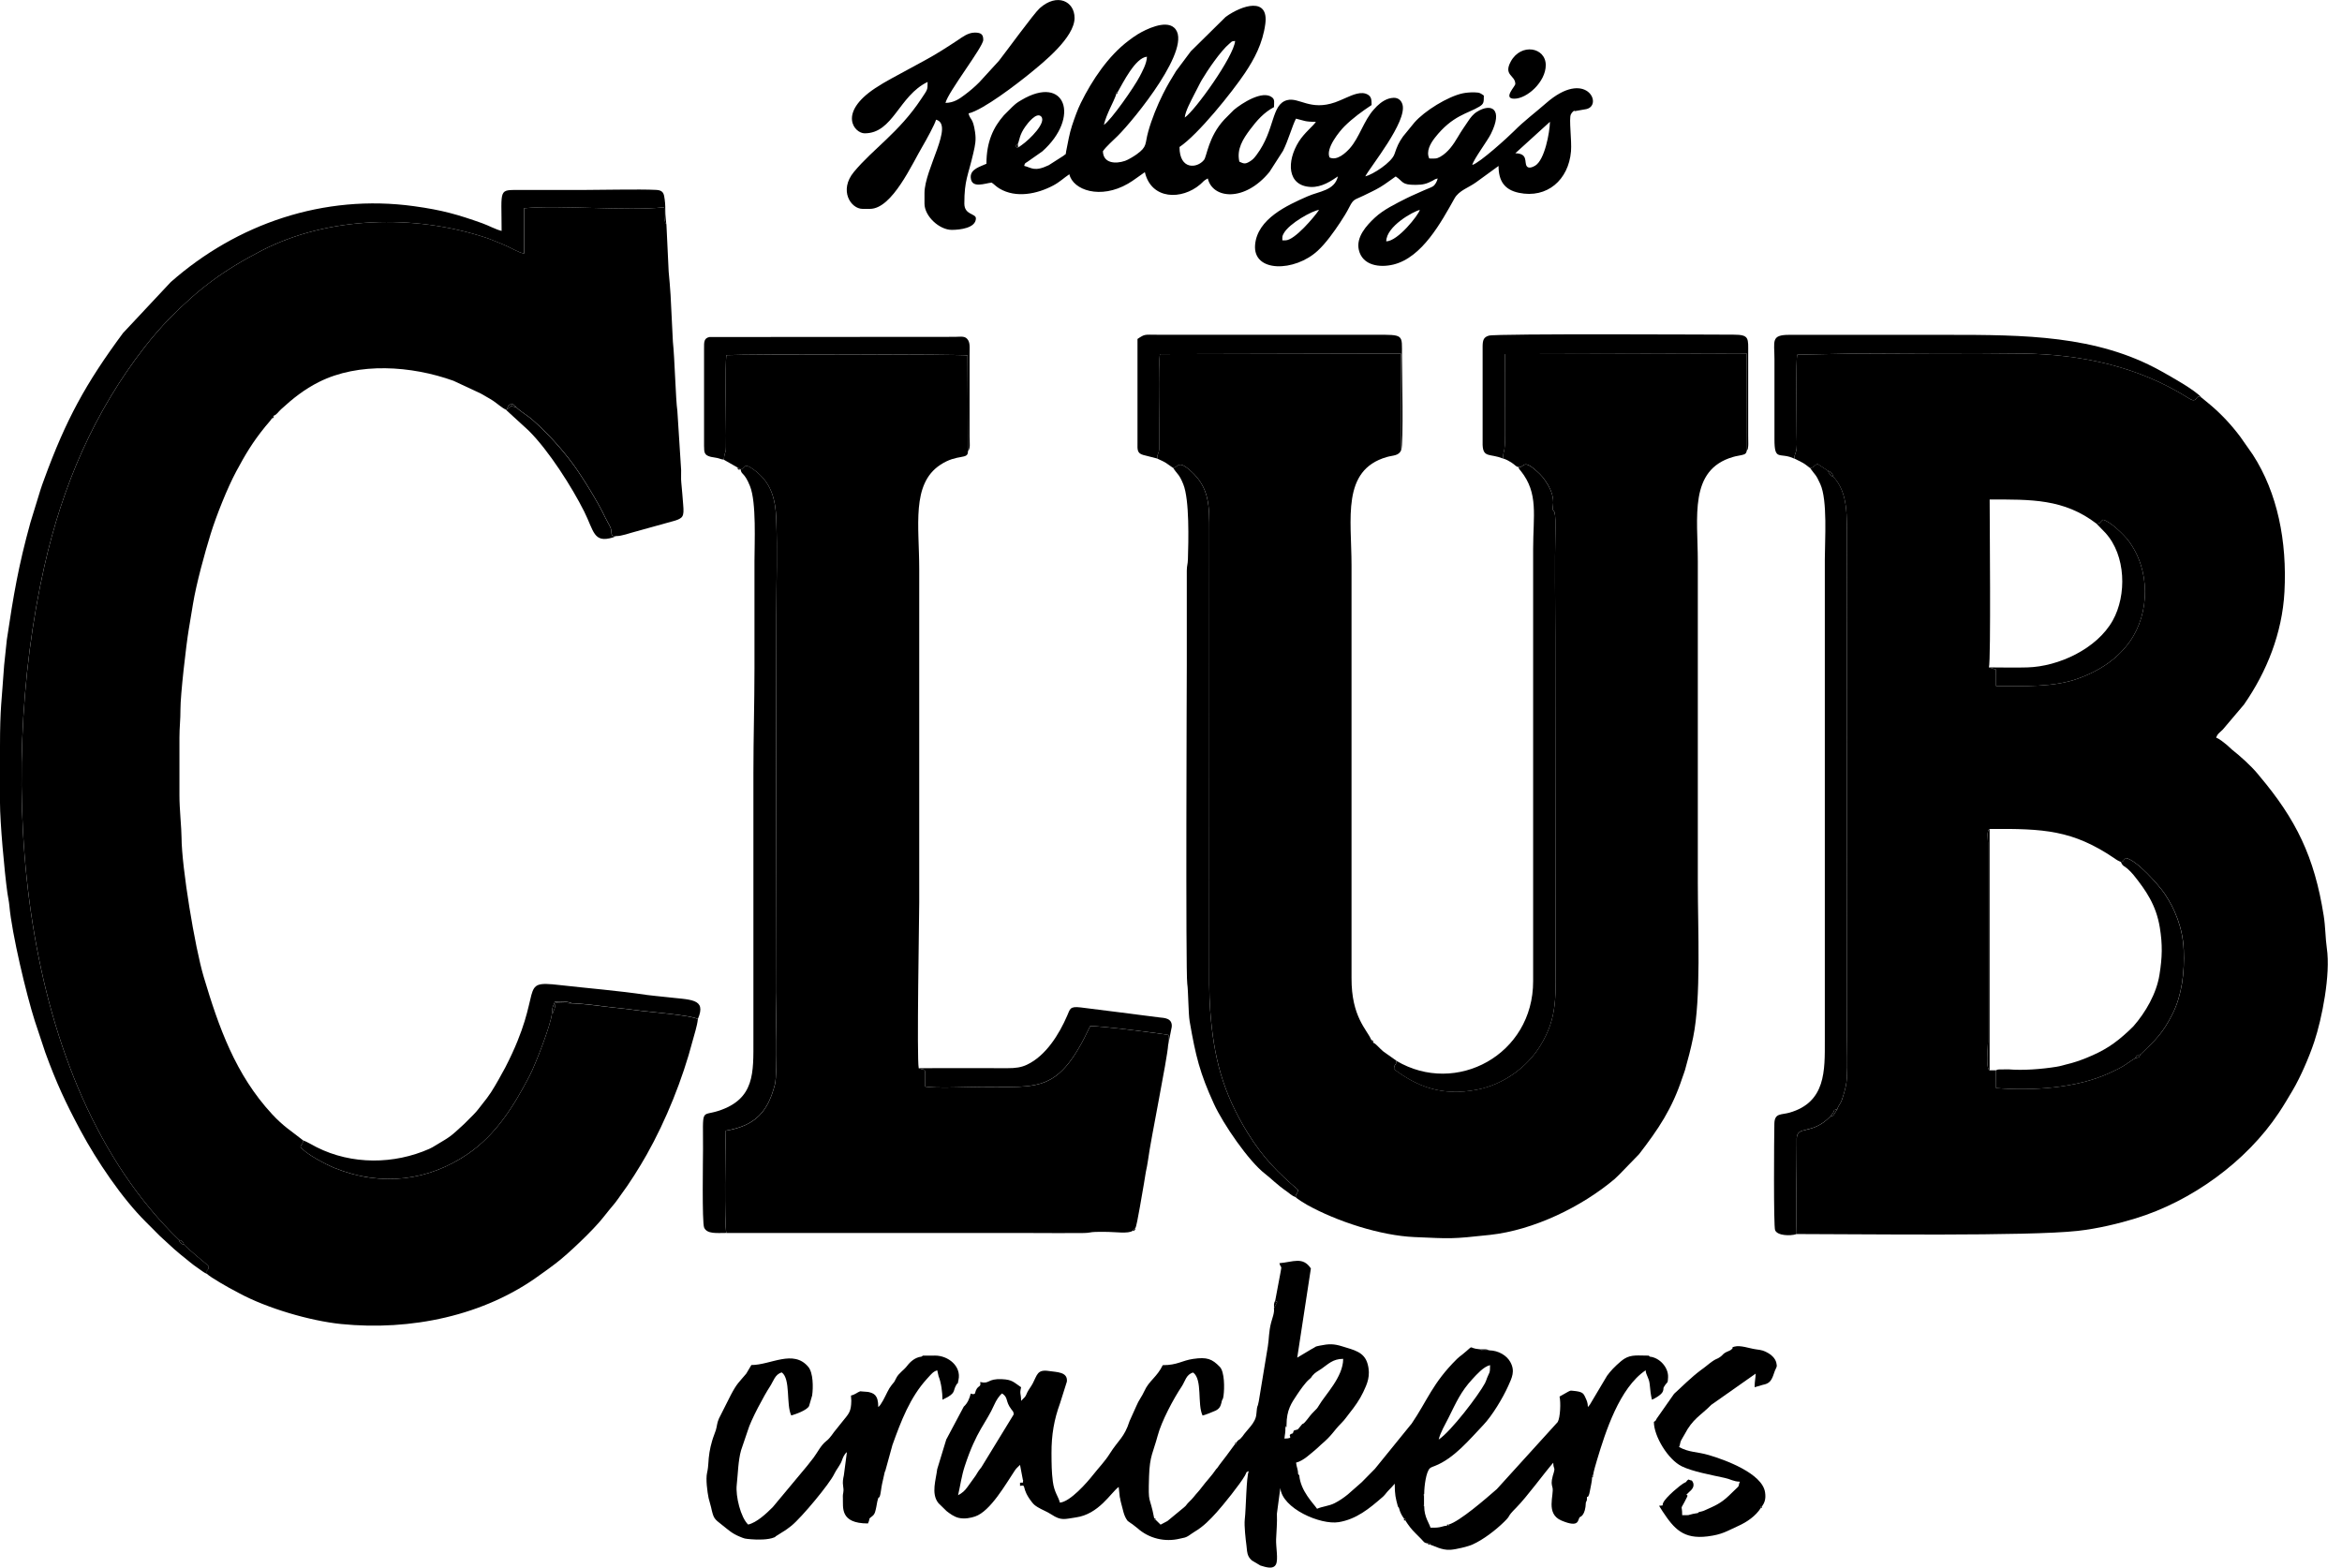 <svg width="121" height="81" viewBox="0 0 121 81" fill="none" xmlns="http://www.w3.org/2000/svg">
<path fill-rule="evenodd" clip-rule="evenodd" d="M110.587 54.488L110.512 54.625L110.315 54.685C110.113 54.793 109.92 54.952 109.682 55.096C109.468 55.226 109.208 55.339 108.963 55.455C107.286 56.229 104.987 56.373 103.125 56.222L103.12 55.305H102.793C102.581 55.216 102.709 54.091 102.709 53.84V43.538C102.709 43.353 102.627 42.92 102.793 42.833C105.61 42.814 107.087 42.891 109.244 44.351C109.312 44.397 109.336 44.419 109.408 44.459L109.572 44.539C109.764 44.503 109.651 44.469 109.843 44.337C110.404 44.447 111.546 45.742 111.85 46.194C112.355 46.954 112.773 47.916 112.824 49.063C112.877 50.285 112.718 51.428 112.266 52.349C111.741 53.415 111.335 53.764 110.589 54.485L110.587 54.488ZM102.759 34.484C102.865 34.068 102.796 26.888 102.796 25.81C104.924 25.81 106.627 25.762 108.326 27.066C108.561 27.03 108.458 27.006 108.65 26.854C109.026 26.938 109.73 27.634 109.932 27.893C111.123 29.43 111.077 31.689 110.033 33.156C109.439 33.991 108.566 34.631 107.347 35.069C106.11 35.514 104.59 35.453 103.125 35.449L103.12 34.595L102.759 34.486V34.484ZM92.71 23.696C92.852 23.77 93.003 23.835 93.143 23.915C93.294 24.001 93.388 24.09 93.523 24.189C93.768 24.138 93.681 24.073 93.903 23.973C94.069 24.078 94.297 24.235 94.439 24.326C94.653 24.405 94.663 24.475 94.723 24.641C95.498 25.485 95.418 26.662 95.418 28.035L95.425 53.571C95.425 54.252 95.457 55.014 95.421 55.685C95.404 56.01 95.329 56.304 95.24 56.59C95.202 56.717 95.168 56.852 95.093 56.987C95.021 57.121 94.949 57.199 94.927 57.312C94.855 57.41 94.836 57.461 94.783 57.542C94.68 57.694 94.73 57.629 94.562 57.696C93.59 58.685 92.859 58.129 92.828 58.827C92.823 58.93 92.828 59.051 92.828 59.157C92.832 60.544 92.775 62.543 92.823 63.765C96.053 63.765 104.746 63.888 107.347 63.602C108.369 63.489 109.466 63.224 110.334 62.957C113.213 62.077 116.054 60.032 117.733 57.506C117.995 57.112 118.19 56.78 118.436 56.366C118.662 55.986 118.878 55.539 119.054 55.142C119.234 54.735 119.422 54.269 119.571 53.816C119.958 52.655 120.42 50.362 120.216 48.994C120.143 48.505 120.146 47.885 120.054 47.312C119.576 44.272 118.628 42.338 116.718 40.077L116.67 40.017C116.67 40.017 116.653 39.995 116.646 39.988C116.283 39.552 115.749 39.078 115.306 38.725C115.203 38.641 115.155 38.576 115.051 38.492C114.916 38.383 114.652 38.16 114.5 38.121C114.553 37.922 114.702 37.837 114.839 37.7L115.934 36.408C117.113 34.713 117.911 32.719 118.027 30.585C118.166 27.977 117.671 25.471 116.391 23.491L115.744 22.568C115.289 21.959 114.772 21.406 114.195 20.918L113.745 20.545C113.711 20.53 113.591 20.485 113.581 20.48C113.408 20.605 113.442 20.807 113.079 20.576C110.493 18.948 107.594 18.31 104.472 18.267C101.602 18.228 98.584 18.267 95.69 18.272L92.861 18.327C92.77 18.433 92.823 21.836 92.825 22.45C92.825 22.666 92.84 22.948 92.823 23.155C92.799 23.431 92.705 23.451 92.71 23.696Z" fill="black"/>
<path fill-rule="evenodd" clip-rule="evenodd" d="M9.244 64.068C9.432 64.148 9.251 64.008 9.412 64.157C9.504 64.242 9.463 64.227 9.513 64.321C9.67 64.475 9.954 64.72 10.149 64.889C10.31 65.028 10.692 65.324 10.784 65.442C10.726 65.803 10.663 65.483 10.692 65.822C10.848 65.99 11.895 66.587 12.131 66.7C12.224 66.746 12.261 66.77 12.376 66.832C13.807 67.602 16.018 68.251 17.625 68.415C21.209 68.776 25.024 67.994 27.91 65.868C28.057 65.759 28.165 65.69 28.321 65.574C28.466 65.466 28.552 65.401 28.694 65.295C29.332 64.821 30.681 63.525 31.15 62.926C31.372 62.642 31.557 62.421 31.783 62.149C31.896 62.012 31.949 61.913 32.057 61.771C32.521 61.151 33.038 60.325 33.414 59.659C34.412 57.886 35.266 55.763 35.783 53.788C35.87 53.456 36.021 53.013 36.055 52.66C35.718 52.453 33.462 52.289 32.822 52.195C32.264 52.113 31.725 52.075 31.162 52C30.693 51.938 29.993 51.856 29.558 51.846L28.704 51.818C28.67 52.036 28.689 52.065 28.581 52.277C28.581 52.279 28.562 52.409 28.538 52.352C28.533 52.342 28.521 52.378 28.514 52.39C28.461 52.941 27.674 54.993 27.354 55.604C26.551 57.141 25.637 58.625 24.17 59.628C22.144 61.009 19.72 61.338 17.283 60.352C16.848 60.176 15.765 59.611 15.525 59.262C15.59 59.094 15.626 59.145 15.676 58.938C15.039 58.43 14.654 58.216 14.055 57.569C12.159 55.52 11.298 53.064 10.524 50.473C10.069 48.946 9.384 44.801 9.379 43.269C9.379 42.807 9.268 41.775 9.271 41.099C9.275 40.106 9.271 39.11 9.271 38.116C9.271 37.553 9.326 37.207 9.323 36.651C9.319 35.927 9.619 33.31 9.752 32.524C9.829 32.072 9.898 31.643 9.968 31.222C10.144 30.15 10.586 28.548 10.885 27.585C11.173 26.654 11.748 25.209 12.207 24.355C12.684 23.47 13.035 22.873 13.699 22.05C13.809 21.913 13.966 21.75 14.038 21.634L14.151 21.473C14.276 21.449 14.37 21.288 14.526 21.144C15.133 20.588 15.722 20.117 16.482 19.736C18.531 18.709 21.252 18.895 23.429 19.676L24.834 20.331C25.05 20.461 25.279 20.578 25.483 20.713C25.663 20.833 25.947 21.086 26.133 21.165L26.193 21.16C26.26 20.959 26.231 20.975 26.404 20.869C26.556 20.91 26.45 20.857 26.566 20.934C26.633 20.978 26.621 20.99 26.669 21.038C26.909 21.276 27.237 21.449 27.499 21.678C28.268 22.354 29.026 23.181 29.623 24.001C30.094 24.646 30.917 25.967 31.292 26.78C31.357 26.919 31.513 27.167 31.549 27.27C31.648 27.559 31.494 27.706 31.828 27.701C32.122 27.706 32.543 27.54 32.836 27.468L34.833 26.914C35.283 26.772 35.352 26.703 35.297 26.082C35.268 25.76 35.235 25.247 35.199 24.932C35.175 24.718 35.199 24.502 35.191 24.288L34.996 21.23C34.91 20.66 34.859 18.522 34.766 17.668L34.645 15.238C34.619 14.904 34.585 14.36 34.547 14.036L34.431 11.592C34.263 11.409 34.347 10.974 34.321 10.711C32.425 10.916 28.843 10.579 27.08 10.762V13.102C26.784 13.05 26.342 12.775 26.055 12.657C25.788 12.549 25.36 12.364 25.093 12.277C21.408 11.063 16.946 11.171 13.499 12.958C11.532 13.978 10.278 14.911 8.758 16.456C8.328 16.893 7.844 17.459 7.474 17.935C4.881 21.271 3.24 25.043 2.285 29.293C-0.185 40.286 0.854 55.948 9.246 64.066L9.244 64.068Z" fill="black"/>
<path fill-rule="evenodd" clip-rule="evenodd" d="M59.789 23.696C59.931 23.763 60.102 23.835 60.232 23.915C60.352 23.989 60.482 24.098 60.614 24.182C60.898 24.114 60.883 23.768 61.504 24.319C62.5 25.202 62.483 26.152 62.483 27.489L62.478 49.501C62.478 50.408 62.461 51.336 62.526 52.21C62.704 54.634 63.173 56.455 64.468 58.548C65.281 59.864 66.055 60.612 67.065 61.483C67.02 61.788 66.936 61.624 66.943 61.862C66.998 61.935 67.412 62.192 67.534 62.259C69.072 63.113 71.323 63.847 73.081 63.922C74.987 64.003 74.946 64.03 76.981 63.809C79.242 63.563 81.722 62.356 83.42 60.922C83.523 60.835 83.567 60.77 83.668 60.684L84.683 59.638C85.688 58.334 86.386 57.3 86.917 55.693C86.958 55.565 87.016 55.431 87.057 55.288C87.218 54.709 87.348 54.233 87.478 53.595C87.896 51.553 87.718 48.048 87.718 45.595V29.005C87.718 26.724 87.245 24.276 89.537 23.612C89.737 23.554 89.78 23.564 89.984 23.515C90.162 23.474 90.222 23.446 90.258 23.256L90.246 18.262L77.757 18.293L77.762 22.445C77.762 23.515 77.656 23.222 77.654 23.691C77.806 23.732 77.952 23.814 78.082 23.895C78.289 24.028 78.32 24.119 78.45 24.131C78.765 24.186 78.655 23.693 79.352 24.304C79.663 24.576 79.778 24.728 79.971 25.045C80.144 25.334 80.29 25.733 80.237 26.113C80.16 26.654 80.389 25.93 80.36 27.323C80.322 29.151 80.35 31.02 80.353 32.853L80.365 49.335C80.365 51.404 80.514 52.539 79.554 54.074C78.915 55.099 77.733 56.027 76.309 56.304C74.457 56.662 73.187 56.116 72.023 55.245C72.03 54.937 72.136 55.096 72.15 54.812L71.489 54.346C71.489 54.346 71.467 54.326 71.46 54.322C71.453 54.314 71.439 54.305 71.431 54.297C71.263 54.156 71.054 53.898 70.967 53.893L70.847 53.732C70.63 53.203 69.817 52.556 69.827 50.533V29.226C69.827 26.796 69.3 24.297 71.645 23.616C71.968 23.523 72.266 23.561 72.391 23.263L72.381 18.269L59.933 18.298C59.82 18.589 59.916 22.536 59.892 23.157C59.88 23.484 59.787 23.386 59.787 23.696H59.789Z" fill="black"/>
<path fill-rule="evenodd" clip-rule="evenodd" d="M37.392 23.751L38.114 24.162L38.263 24.247C38.504 24.264 38.362 23.826 38.98 24.295C39.81 24.92 40.067 25.709 40.108 26.842C40.163 28.434 40.113 30.118 40.113 31.723L40.081 51.24C40.081 52.154 40.19 55.447 40.036 56.044C39.682 57.41 39.062 58.168 37.498 58.428C37.476 59.12 37.416 63.356 37.532 63.712H53.35C54.233 63.712 55.127 63.724 56.008 63.712C56.299 63.708 56.328 63.662 56.599 63.655C56.811 63.647 57.04 63.655 57.251 63.655C57.569 63.655 58.315 63.76 58.514 63.599L58.661 63.453C58.745 63.349 59.041 61.466 59.101 61.165C59.137 60.982 59.164 60.739 59.2 60.559C59.243 60.345 59.282 60.181 59.31 59.965C59.457 58.844 60.306 54.728 60.352 54.004C60.371 53.79 60.417 53.646 60.376 53.482C59.873 53.386 56.72 52.991 56.325 53.023C54.692 56.489 53.739 56.157 50.692 56.164C50.035 56.164 48.332 56.246 47.798 56.147C47.784 55.022 47.868 55.365 47.466 55.197C47.36 54.649 47.492 47.425 47.492 46.631V29.392C47.492 27.176 47.079 25.016 48.575 24.023C49.475 23.426 50.025 23.775 50.009 23.318L49.987 18.368C49.816 18.303 38.559 18.296 37.532 18.353C37.452 18.832 37.51 21.637 37.51 22.508C37.51 23.73 37.496 23.027 37.39 23.753L37.392 23.751Z" fill="black"/>
<path fill-rule="evenodd" clip-rule="evenodd" d="M52.373 73.086L50.706 75.812C50.473 76.093 50.468 76.182 50.353 76.324L49.989 76.829C49.852 77.024 49.718 77.147 49.499 77.262C49.621 76.733 49.677 76.273 49.843 75.763C50.451 73.902 50.947 73.546 51.373 72.576C51.462 72.372 51.625 72.112 51.774 72.001C52.109 72.225 51.928 72.394 52.246 72.814C52.337 72.935 52.371 72.944 52.371 73.086H52.373ZM74.33 74.388C74.414 74.022 74.667 73.603 74.835 73.267C75.244 72.446 75.47 71.912 76.076 71.256C76.297 71.018 76.649 70.616 76.985 70.539C76.985 70.998 76.949 70.892 76.831 71.198C76.788 71.309 76.776 71.371 76.723 71.47C76.389 72.093 74.977 73.952 74.327 74.388H74.33ZM66.794 74.063C66.385 74.174 66.979 74.32 66.361 74.335C66.38 74.104 66.418 74.051 66.411 73.738L66.469 73.637C66.469 72.843 66.731 72.49 67.015 72.062C67.174 71.823 67.443 71.439 67.638 71.275C67.787 71.15 67.713 71.198 67.816 71.073C67.946 70.914 68.1 70.849 68.28 70.724C68.615 70.493 68.858 70.214 69.396 70.214C69.396 71.157 68.461 72.069 68.133 72.639C67.977 72.908 67.941 72.81 67.549 73.332L67.417 73.49C67.169 73.726 67.474 73.349 67.092 73.813C67.02 73.899 67.056 73.851 66.996 73.875C66.863 73.933 66.854 73.849 66.796 74.063H66.794ZM65.872 67.217L65.988 67.272L65.817 67.607C65.858 67.809 65.726 68.141 65.675 68.333C65.545 68.834 65.572 69.144 65.504 69.567L65.035 72.41C64.956 72.841 64.966 72.454 64.908 73.089C64.867 73.538 64.429 73.866 64.191 74.224L64.136 74.284C64.006 74.45 63.996 74.347 63.869 74.551C63.869 74.633 63.89 74.614 63.811 74.614C63.657 74.821 63.52 75.013 63.354 75.234C63.193 75.451 63.027 75.648 62.89 75.855L62.837 75.908C62.601 76.261 62.322 76.536 62.069 76.877C61.925 77.072 61.829 77.151 61.675 77.349C61.528 77.536 61.389 77.623 61.261 77.806L61.208 77.859C61.208 77.859 61.182 77.866 61.179 77.883L60.316 78.595C60.179 78.667 60.085 78.717 59.962 78.782L59.69 78.515C59.611 78.515 59.633 78.534 59.633 78.458C59.387 77.175 59.318 77.837 59.366 76.288C59.399 75.215 59.58 75.054 59.811 74.186C60.008 73.442 60.624 72.281 61.057 71.636C61.232 71.374 61.28 71.018 61.644 70.921C62.139 71.285 61.848 72.555 62.132 73.144C62.271 73.11 62.654 72.961 62.801 72.891C62.998 72.795 63.058 72.67 63.104 72.49C63.108 72.475 63.108 72.461 63.113 72.444C63.118 72.43 63.121 72.415 63.123 72.401C63.171 72.23 63.178 72.372 63.214 72.112C63.267 71.737 63.27 70.885 63.022 70.628C62.62 70.214 62.36 70.113 61.646 70.217C61.054 70.303 60.838 70.541 60.073 70.541C59.779 71.155 59.363 71.345 59.128 71.871C58.995 72.167 58.825 72.362 58.711 72.648L58.358 73.433C58.086 74.287 57.783 74.402 57.333 75.119C57.093 75.504 56.758 75.848 56.472 76.211C56.169 76.598 55.296 77.599 54.759 77.644C54.687 77.332 54.466 77.118 54.394 76.548C54.331 76.059 54.329 75.631 54.326 75.097C54.322 74.14 54.459 73.353 54.769 72.504L55.12 71.391C55.178 70.878 54.586 70.905 54.187 70.842C53.588 70.751 53.588 71.046 53.362 71.475C53.261 71.667 53.164 71.77 53.075 71.946C53.047 72.001 53.044 72.021 53.025 72.059C52.977 72.153 53.001 72.117 52.943 72.194L52.756 72.386C52.756 71.98 52.667 72.064 52.756 71.681C52.368 71.422 52.306 71.289 51.769 71.265C50.988 71.229 51.163 71.532 50.641 71.412C50.711 71.742 50.487 71.508 50.369 72.009C50.237 72.064 50.326 72.045 50.153 72.009C50.095 72.254 49.989 72.509 49.794 72.682L48.929 74.308C48.921 74.323 48.897 74.364 48.89 74.378L48.421 75.915C48.356 76.463 48.101 77.168 48.469 77.649C48.476 77.659 48.486 77.671 48.493 77.678L48.904 78.08C49.066 78.205 49.28 78.371 49.53 78.431C49.843 78.503 50.165 78.431 50.379 78.359C51.173 78.09 51.969 76.673 52.438 75.973C52.52 75.85 52.609 75.79 52.7 75.694L52.847 76.468C52.847 76.468 52.854 76.495 52.864 76.507C52.799 76.678 52.982 76.584 52.7 76.615V76.779C53.075 76.699 52.722 76.868 53.319 77.625C53.415 77.748 53.482 77.796 53.609 77.876C53.848 78.022 54.086 78.102 54.317 78.253C54.834 78.595 55.002 78.491 55.58 78.409C56.775 78.243 57.391 77.13 57.797 76.832L57.855 77.363C57.855 77.363 57.862 77.387 57.865 77.394C57.865 77.402 57.87 77.418 57.872 77.426C57.894 77.522 57.872 77.495 57.925 77.676C58.021 77.993 58.047 78.316 58.262 78.59L58.452 78.725C58.452 78.725 58.476 78.739 58.485 78.744L58.76 78.958C59.354 79.497 60.186 79.696 60.963 79.504C61.001 79.494 61.093 79.473 61.124 79.468C61.362 79.432 61.487 79.285 61.733 79.138C62.17 78.881 62.519 78.52 62.856 78.147C63.2 77.765 64.061 76.699 64.319 76.249C64.429 76.057 64.345 76.081 64.52 76.016C64.388 76.29 64.379 77.943 64.311 78.518C64.275 78.83 64.359 79.567 64.395 79.829C64.429 80.076 64.415 80.233 64.508 80.42C64.557 80.514 64.607 80.567 64.677 80.632L65.12 80.894C65.379 80.971 65.781 81.118 65.923 80.834C66.05 80.582 65.916 79.942 65.93 79.54C65.945 79.085 65.993 78.727 65.971 78.217L66.149 76.884C66.238 77.948 68.227 78.806 69.165 78.652C70.077 78.503 70.746 77.95 71.41 77.373L71.467 77.322C71.583 77.212 71.621 77.132 71.746 77.005C71.867 76.884 71.956 76.786 72.059 76.665C72.059 77.236 72.105 77.406 72.223 77.844L72.276 77.912C72.341 78.164 72.42 78.306 72.55 78.484C72.634 78.484 72.608 78.465 72.608 78.563C72.766 78.814 72.915 79.013 73.132 79.227C73.245 79.338 73.32 79.412 73.43 79.526C73.57 79.67 73.572 79.737 73.798 79.754C73.892 79.754 73.875 79.728 73.875 79.809C74.099 79.874 74.486 80.11 74.934 80.081C75.239 80.06 75.845 79.913 76.076 79.809C76.637 79.557 77.281 79.061 77.717 78.631C78.114 78.241 77.791 78.453 78.34 77.9C78.893 77.341 79.766 76.136 80.249 75.581C80.259 75.98 80.382 75.756 80.24 76.213C80.237 76.223 80.23 76.237 80.228 76.247C80.134 76.598 80.165 76.694 80.209 76.86C80.305 77.236 79.833 78.217 80.675 78.571C81.64 78.977 81.496 78.51 81.623 78.393C81.628 78.388 81.642 78.381 81.647 78.378C81.647 78.378 81.912 78.308 81.933 77.64L81.986 77.517C81.996 77.171 81.984 77.45 82.063 77.308C82.104 77.233 82.126 77.142 82.143 77.038C82.181 76.805 82.253 76.555 82.256 76.336C82.256 76.132 82.241 76.266 82.311 76.218C82.325 76.059 82.453 75.636 82.508 75.448C82.948 73.984 83.67 71.713 85.022 70.806C85.043 71.073 85.195 71.181 85.231 71.518C85.267 71.859 85.279 72.035 85.347 72.324C85.421 72.305 85.835 72.086 85.907 71.908C85.991 71.694 85.873 71.79 86.039 71.554C86.167 71.374 86.162 71.511 86.181 71.167C86.208 70.664 85.746 70.149 85.238 70.101L85.185 70.048C84.639 70.048 84.291 69.983 83.93 70.205C83.709 70.342 83.333 70.705 83.17 70.907C83.122 70.967 83.076 71.025 83.028 71.09L82.138 72.586C82.099 72.639 82.07 72.67 82.039 72.704C82.034 72.475 81.981 72.37 81.9 72.194C81.806 71.994 81.765 71.908 81.257 71.864C81.127 71.852 81.159 71.847 81.026 71.908L80.574 72.163C80.644 72.461 80.615 73.24 80.48 73.478L77.334 76.945C76.74 77.464 75.415 78.612 74.849 78.775C74.849 78.859 74.869 78.833 74.772 78.833C74.609 78.84 74.532 78.886 74.373 78.915C74.21 78.946 74.077 78.936 73.906 78.936C73.844 78.708 73.582 78.39 73.582 77.837C73.498 77.738 73.524 77.693 73.522 77.529C73.522 77.486 73.522 77.351 73.529 77.313C73.546 77.216 73.555 77.231 73.582 77.188C73.582 76.795 73.678 76.05 73.875 75.869C73.935 75.814 74.072 75.771 74.133 75.747C75.119 75.362 75.922 74.383 76.632 73.637C77.098 73.149 77.647 72.23 77.921 71.619C78.111 71.196 78.296 70.847 78.027 70.371C77.847 70.048 77.435 69.786 76.942 69.774C76.79 69.774 76.533 69.812 76.461 69.721C75.744 69.663 76.264 69.418 75.54 70C75.422 70.096 75.391 70.104 75.273 70.221C74.005 71.477 73.755 72.355 72.927 73.57L72.874 73.632L71.056 75.872C71.056 75.872 71.039 75.893 71.032 75.901L70.359 76.584C70.359 76.584 70.339 76.603 70.33 76.61L69.637 77.219C69.428 77.39 69.201 77.546 68.951 77.673C68.658 77.823 68.297 77.842 68.047 77.962C67.859 77.683 67.195 77.05 67.126 76.228L67.07 76.172C67.065 75.92 66.984 75.809 66.962 75.576C67.34 75.489 67.722 75.104 68.001 74.878C68.097 74.801 68.131 74.751 68.227 74.669C68.862 74.133 68.853 73.986 69.31 73.526C69.495 73.341 69.565 73.214 69.723 73.019C69.99 72.685 70.245 72.329 70.431 71.936C70.63 71.516 70.83 71.092 70.657 70.474C70.484 69.853 69.957 69.76 69.341 69.567C68.91 69.432 68.655 69.435 68.189 69.531C67.869 69.596 68.061 69.562 67.734 69.726L67.022 70.152L67.727 65.543C67.306 64.915 66.818 65.211 66.101 65.271C66.173 65.545 66.236 65.36 66.166 65.709L65.884 67.21L65.872 67.217Z" fill="black"/>
<path fill-rule="evenodd" clip-rule="evenodd" d="M73.356 10.846C73.284 11.113 72.225 12.46 71.621 12.472C71.621 11.695 73.012 10.925 73.356 10.846ZM66.416 12.419H66.252C66.252 12.207 66.243 12.21 66.325 12.058C66.604 11.544 67.818 10.875 68.15 10.846C67.915 11.197 66.888 12.419 66.416 12.419ZM78.289 7.919L80.079 6.293C80.067 6.848 79.805 8.272 79.311 8.563C79.177 8.643 78.965 8.724 78.876 8.583C78.744 8.373 78.96 7.933 78.289 7.919ZM52.647 7.594C52.522 7.654 52.611 7.659 52.498 7.594C52.51 7.447 52.472 7.515 52.59 7.433C52.676 7.238 52.664 6.969 52.984 6.526C53.08 6.391 53.545 5.773 53.788 6.016C54.088 6.317 53.218 7.195 52.773 7.505C52.761 7.515 52.72 7.541 52.71 7.548C52.703 7.553 52.686 7.567 52.679 7.572C52.674 7.577 52.659 7.587 52.65 7.596L52.647 7.594ZM57.682 4.828C57.682 4.746 57.66 4.765 57.74 4.765C58.019 4.284 58.654 2.98 59.258 2.93C59.25 3.281 59.007 3.712 58.877 3.962C58.594 4.505 57.41 6.204 57.032 6.454C57.1 6.163 57.22 5.888 57.34 5.622C57.432 5.417 57.648 4.994 57.679 4.828H57.682ZM61.211 6.076C61.237 5.747 61.54 5.201 61.68 4.919C61.781 4.717 61.853 4.573 61.956 4.383C62.009 4.286 62.033 4.229 62.089 4.135C62.385 3.635 63.065 2.629 63.517 2.256C63.674 2.129 63.602 2.136 63.813 2.117C63.746 2.92 61.737 5.723 61.211 6.074V6.076ZM76.067 8.515C76.146 8.217 76.846 7.281 77.024 6.925C77.668 5.638 77.065 5.306 76.309 5.775C76.103 5.903 75.97 6.081 75.838 6.281C75.655 6.557 75.496 6.776 75.326 7.07C75.09 7.471 74.816 7.873 74.407 8.104C74.202 8.219 74.128 8.19 73.844 8.19C73.671 7.83 73.894 7.423 74.13 7.122C75.042 5.956 75.84 5.869 76.425 5.513C76.663 5.369 76.663 5.287 76.663 4.938C76.49 4.823 76.475 4.78 76.177 4.772C75.946 4.768 75.735 4.789 75.571 4.823C74.808 4.984 73.596 5.73 73.072 6.336L72.487 7.053C72.266 7.368 72.184 7.551 72.045 7.964C71.898 8.395 70.931 9.02 70.537 9.114C70.808 8.602 72.706 6.285 72.461 5.405C72.403 5.196 72.242 5.047 72.006 5.054C71.66 5.063 71.364 5.268 71.138 5.487L70.981 5.655C70.464 6.223 70.238 7.101 69.738 7.664C69.543 7.883 69.084 8.325 68.694 8.138C68.47 7.673 69.216 6.771 69.466 6.524C69.894 6.1 70.363 5.761 70.864 5.427C70.864 5.162 70.854 5.011 70.686 4.9C70.342 4.679 69.858 4.917 69.524 5.061C69.324 5.148 69.194 5.21 68.987 5.285C67.686 5.742 67.116 5.011 66.495 5.176C65.668 5.398 65.889 6.706 64.925 7.998C64.807 8.157 64.73 8.248 64.566 8.347C64.338 8.484 64.266 8.465 64.032 8.354C63.881 7.707 64.222 7.178 64.59 6.687C64.937 6.225 65.302 5.809 65.822 5.535C65.822 5.292 65.872 5.152 65.726 5.035C65.237 4.635 64.15 5.34 63.744 5.682L63.258 6.172C62.423 7.07 62.358 8.075 62.204 8.265C61.846 8.71 60.939 8.785 60.939 7.596C61.906 6.947 63.652 4.77 64.323 3.769C64.802 3.053 65.237 2.249 65.372 1.239C65.56 -0.168 64.177 0.257 63.325 0.873L61.523 2.651L60.758 3.676C60.499 4.099 60.321 4.388 60.09 4.849C59.791 5.446 59.505 6.148 59.325 6.795C59.14 7.452 59.294 7.567 58.719 7.979C58.591 8.07 58.293 8.255 58.129 8.311C57.634 8.482 56.996 8.443 56.982 7.813C57.138 7.58 57.533 7.236 57.754 7.014C58.572 6.201 61.723 2.365 60.657 1.426C60.2 1.022 59.197 1.52 58.793 1.763C58.61 1.874 58.483 1.97 58.312 2.098C57.256 2.891 56.419 4.147 55.842 5.318C55.669 5.667 55.524 6.081 55.387 6.49C55.245 6.916 55.175 7.377 55.084 7.813C55.034 8.058 55.125 7.887 54.942 8.051L54.182 8.537C53.429 8.895 53.292 8.66 52.914 8.571C52.958 8.405 52.962 8.445 53.083 8.361L53.848 7.825C55.832 6.062 55.048 3.817 52.768 5.172C52.525 5.316 52.498 5.34 52.303 5.52L51.87 5.953C51.327 6.569 50.964 7.32 50.964 8.462C50.668 8.604 50.131 8.727 50.153 9.162C50.182 9.773 50.891 9.465 51.235 9.436C51.385 9.538 51.45 9.629 51.637 9.742C52.491 10.254 53.593 10.023 54.418 9.583C54.75 9.408 54.957 9.198 55.248 9.004C55.44 9.829 56.857 10.315 58.281 9.489C58.579 9.316 58.868 9.083 59.149 8.895C59.486 10.336 61.066 10.336 62.007 9.53C62.204 9.362 62.154 9.352 62.401 9.22C62.647 10.276 64.299 10.456 65.588 8.883L66.288 7.794C66.56 7.252 66.772 6.48 66.957 6.131C67.39 6.232 67.4 6.295 67.987 6.295C67.833 6.526 67.393 6.86 67.106 7.313C66.466 8.33 66.493 9.602 67.715 9.66C68.295 9.687 68.79 9.338 69.124 9.114C68.951 9.853 68.157 9.879 67.554 10.146C66.503 10.608 64.961 11.306 64.845 12.648C64.72 14.098 66.897 14.055 68.083 12.953C68.511 12.556 68.91 11.991 69.235 11.503C69.401 11.25 69.584 10.964 69.721 10.687C69.938 10.259 70.002 10.331 70.445 10.11C70.753 9.956 71.02 9.841 71.306 9.67C71.617 9.485 71.826 9.307 72.11 9.117C72.519 9.391 72.394 9.554 73.139 9.552C73.519 9.552 73.712 9.497 74.015 9.338C74.137 9.273 74.113 9.261 74.279 9.222C74.246 9.369 74.152 9.55 74.034 9.629C73.957 9.682 73.685 9.78 73.582 9.829C73.271 9.975 72.997 10.081 72.687 10.235C72.114 10.524 71.477 10.834 71.037 11.243C70.601 11.649 70.053 12.248 70.204 12.912C70.39 13.718 71.272 13.846 71.997 13.668C73.474 13.302 74.453 11.493 75.145 10.257C75.379 9.838 75.879 9.699 76.261 9.42L77.423 8.575C77.423 9.343 77.722 9.805 78.474 9.963C79.93 10.269 81.043 9.297 81.166 7.818C81.212 7.26 81.051 6.134 81.159 5.913C81.219 5.787 81.337 5.686 81.366 5.742L81.965 5.636C82.843 5.427 81.943 3.522 79.874 5.335C79.326 5.816 78.737 6.252 78.222 6.774C77.921 7.079 76.444 8.421 76.069 8.522L76.067 8.515Z" fill="black"/>
<path fill-rule="evenodd" clip-rule="evenodd" d="M10.694 65.822C10.668 65.483 10.728 65.803 10.786 65.442C10.692 65.324 10.312 65.028 10.151 64.889C9.956 64.72 9.67 64.475 9.516 64.321C9.468 64.299 9.427 64.314 9.343 64.234C9.258 64.155 9.295 64.181 9.246 64.068C0.852 55.948 -0.188 40.286 2.283 29.293C3.238 25.043 4.878 21.271 7.471 17.935C7.842 17.459 8.325 16.893 8.756 16.456C10.278 14.911 11.532 13.978 13.497 12.958C16.944 11.171 21.408 11.063 25.091 12.277C25.358 12.366 25.786 12.549 26.053 12.657C26.339 12.773 26.779 13.05 27.075 13.102V10.762C28.839 10.582 32.42 10.916 34.316 10.711C34.345 10.974 34.26 11.409 34.426 11.592C34.41 11.325 34.371 11.19 34.373 10.844C34.376 10.584 34.357 10.375 34.316 10.144C34.275 9.913 34.162 9.824 33.89 9.812C33.053 9.768 30.922 9.817 29.983 9.817C28.954 9.817 27.922 9.817 26.893 9.817C25.724 9.817 25.916 9.711 25.916 11.931C25.608 11.859 25.245 11.652 24.906 11.532C23.638 11.082 22.856 10.856 21.391 10.654C16.725 10.009 12.229 11.572 8.823 14.575L6.358 17.206C4.426 19.816 3.404 21.69 2.276 24.781C2.215 24.944 2.15 25.125 2.093 25.303L1.571 27.003C0.953 29.238 0.7 30.729 0.354 33.05L0.214 34.373C0.089 36.247 1.88354e-05 36.56 1.88354e-05 38.552C1.88354e-05 39.526 0.002 40.502 1.88354e-05 41.479C-0.002 42.461 0.226 45.017 0.382 46.138C0.414 46.36 0.464 46.579 0.484 46.797C0.611 48.245 1.364 51.399 1.797 52.751L2.338 54.379C2.899 55.921 3.377 56.958 4.159 58.416C5.008 59.998 6.302 61.913 7.524 63.128L8.255 63.861C9.003 64.547 8.922 64.501 9.821 65.223C9.978 65.348 10.045 65.403 10.225 65.524C10.423 65.653 10.485 65.731 10.694 65.827V65.822Z" fill="black"/>
<path fill-rule="evenodd" clip-rule="evenodd" d="M48.849 5.316C48.979 4.756 50.8 2.42 50.8 2.064C50.8 1.809 50.723 1.684 50.367 1.684C50.011 1.684 49.715 1.92 49.467 2.086C49.179 2.278 48.933 2.434 48.642 2.617C48.068 2.98 47.514 3.259 46.908 3.594C46.314 3.923 45.761 4.195 45.215 4.558C43.278 5.845 44.144 6.889 44.673 6.889C46.148 6.889 46.437 4.948 47.925 4.234C47.925 4.667 47.923 4.614 47.601 5.102C46.449 6.848 45.109 7.685 44.118 8.883C43.326 9.838 43.959 10.793 44.565 10.793H44.945C46.1 10.793 47.127 8.455 47.687 7.517C47.829 7.279 48.308 6.41 48.361 6.184C49.313 6.439 47.764 8.727 47.764 9.98V10.521C47.764 11.173 48.532 11.878 49.174 11.878C49.59 11.878 50.42 11.787 50.42 11.281C50.42 11.029 49.823 11.111 49.823 10.521C49.823 9.292 50.016 9.097 50.29 7.899C50.386 7.481 50.437 7.24 50.377 6.827C50.266 6.059 50.124 6.216 50.04 5.86C50.8 5.682 52.551 4.33 53.193 3.808C53.927 3.211 55.517 1.932 55.517 0.926C55.517 0.065 54.617 -0.382 53.715 0.426C53.422 0.688 51.974 2.68 51.608 3.144L50.598 4.248C50.36 4.489 50.117 4.695 49.843 4.9C49.571 5.104 49.292 5.309 48.852 5.318L48.849 5.316Z" fill="black"/>
<path fill-rule="evenodd" clip-rule="evenodd" d="M38.263 24.247C38.299 24.552 38.451 24.374 38.749 25.12C39.088 25.964 38.98 28.069 38.98 29.009V34.539C38.98 36.37 38.925 38.092 38.925 39.961V53.732C38.925 55.428 39.009 56.787 37.116 57.401C36.206 57.694 36.322 57.201 36.322 59.371C36.322 59.808 36.264 63.173 36.38 63.433C36.533 63.775 37.034 63.708 37.529 63.708C37.414 63.354 37.474 59.116 37.496 58.423C39.059 58.163 39.68 57.405 40.033 56.039C40.187 55.443 40.077 52.152 40.079 51.235L40.11 31.718C40.11 30.116 40.163 28.43 40.105 26.837C40.065 25.704 39.807 24.915 38.977 24.29C38.359 23.823 38.501 24.261 38.261 24.242L38.263 24.247Z" fill="black"/>
<path fill-rule="evenodd" clip-rule="evenodd" d="M47.601 70.101C47.283 70.137 47.035 70.356 46.872 70.57C46.689 70.811 46.434 70.95 46.309 71.2C46.182 71.451 46.239 71.359 46.073 71.561C45.977 71.681 45.922 71.778 45.845 71.929C45.734 72.148 45.532 72.593 45.376 72.706C45.376 72.071 45.145 71.992 44.854 71.924L44.44 71.891C44.279 71.951 44.192 72.057 43.966 72.11C43.969 72.251 43.983 72.312 43.983 72.372C43.976 72.93 43.87 73.033 43.548 73.425L43.211 73.846C43.018 74.065 42.927 74.275 42.689 74.462C42.407 74.683 42.246 75.037 42.032 75.323C41.907 75.492 41.818 75.588 41.698 75.749L39.923 77.878C39.596 78.205 39.1 78.674 38.653 78.777C38.268 78.412 37.998 77.308 38.063 76.728C38.128 76.144 38.135 75.482 38.287 74.941L38.631 73.928C38.787 73.382 39.497 72.071 39.773 71.655C39.964 71.369 40.036 71.01 40.392 70.916C40.856 71.256 40.608 72.574 40.88 73.139C41.101 73.079 41.7 72.867 41.801 72.651L41.96 72.105C42.02 71.681 42.015 70.931 41.76 70.628C40.988 69.707 39.822 70.534 38.819 70.534L38.556 70.977C38.176 71.434 38.085 71.463 37.76 72.078L37.142 73.303C37.036 73.543 37.053 73.676 36.983 73.902C36.918 74.109 36.861 74.21 36.788 74.467C36.728 74.676 36.69 74.835 36.656 75.042C36.579 75.506 36.622 75.703 36.531 76.103C36.456 76.425 36.543 77.084 36.61 77.409L36.736 77.875C36.87 78.479 36.892 78.472 37.32 78.809C37.618 79.042 37.816 79.237 38.198 79.393C38.494 79.513 38.446 79.504 38.814 79.537C39.136 79.566 39.701 79.569 40.002 79.439C40.125 79.386 39.976 79.47 40.079 79.384L40.445 79.153C40.582 79.076 40.757 78.943 40.89 78.838C41.421 78.407 42.869 76.661 43.098 76.168C43.204 75.941 43.425 75.689 43.499 75.46C43.536 75.347 43.62 75.133 43.755 75.035L43.598 76.233C43.557 76.425 43.526 76.569 43.562 76.8C43.617 77.161 43.531 77.086 43.548 77.411C43.569 77.883 43.377 78.72 44.842 78.72C44.989 78.412 44.818 78.532 45.073 78.337C45.215 78.227 45.231 78.058 45.277 77.854C45.301 77.753 45.304 77.678 45.328 77.579C45.397 77.281 45.397 77.442 45.453 77.325C45.496 77.231 45.535 76.841 45.571 76.685L45.71 76.064C45.715 76.052 45.722 76.038 45.727 76.026C45.732 76.014 45.739 75.999 45.744 75.987L46.107 74.669C46.552 73.43 47.014 72.211 47.889 71.249L47.966 71.164C48.099 71.022 48.214 70.864 48.423 70.808L48.493 71.116C48.628 71.434 48.693 71.972 48.693 72.326L48.979 72.179C49.383 71.936 49.227 71.843 49.422 71.537C49.525 71.376 49.443 71.66 49.52 71.306C49.677 70.592 48.989 70.048 48.318 70.046C48.106 70.046 47.894 70.048 47.682 70.048L47.61 70.099L47.601 70.101Z" fill="black"/>
<path fill-rule="evenodd" clip-rule="evenodd" d="M93.523 24.189C93.799 24.581 93.809 24.485 94.047 25.014C94.427 25.856 94.28 27.908 94.28 28.901V53.785C94.28 55.301 94.34 56.953 92.457 57.492C92.022 57.617 91.685 57.499 91.673 58.064C91.658 58.767 91.627 63.368 91.711 63.566C91.834 63.859 92.503 63.864 92.784 63.777C92.794 63.775 92.811 63.768 92.823 63.761C92.775 62.538 92.83 60.54 92.827 59.152C92.827 59.046 92.823 58.926 92.827 58.822C92.856 58.127 93.59 58.68 94.562 57.692C94.689 57.511 94.704 57.562 94.769 57.36L94.927 57.307C94.949 57.194 95.021 57.117 95.093 56.982C95.165 56.847 95.199 56.713 95.24 56.585C95.329 56.299 95.404 56.008 95.421 55.681C95.457 55.01 95.425 54.247 95.425 53.566L95.418 28.03C95.418 26.657 95.497 25.481 94.723 24.636C94.54 24.574 94.514 24.47 94.439 24.321C94.297 24.23 94.066 24.073 93.903 23.968C93.681 24.069 93.768 24.136 93.523 24.186V24.189Z" fill="black"/>
<path fill-rule="evenodd" clip-rule="evenodd" d="M78.45 24.136C78.525 24.314 78.46 24.191 78.573 24.336C79.497 25.495 79.21 26.63 79.21 28.36V50.697C79.22 54.499 75.227 56.643 72.15 54.817C72.134 55.101 72.03 54.942 72.023 55.25C73.187 56.121 74.457 56.667 76.309 56.308C77.733 56.032 78.915 55.101 79.554 54.079C80.514 52.544 80.365 51.409 80.365 49.34L80.353 32.858C80.35 31.025 80.322 29.156 80.36 27.328C80.389 25.935 80.16 26.662 80.237 26.118C80.29 25.738 80.144 25.339 79.97 25.05C79.778 24.733 79.665 24.581 79.352 24.309C78.655 23.698 78.765 24.189 78.45 24.134V24.136Z" fill="black"/>
<path fill-rule="evenodd" clip-rule="evenodd" d="M60.614 24.182C60.845 24.535 60.924 24.497 61.134 25.019C61.461 25.825 61.403 27.97 61.374 28.901C61.367 29.175 61.319 29.202 61.316 29.493V34.373C61.316 34.739 61.252 50.237 61.34 50.831C61.396 51.194 61.394 52.361 61.463 52.768C61.776 54.581 61.99 55.447 62.719 57.042C63.197 58.084 64.513 59.998 65.35 60.645C65.716 60.927 65.94 61.189 66.488 61.569C66.592 61.641 66.589 61.646 66.671 61.709C66.786 61.793 66.813 61.807 66.94 61.862C66.933 61.627 67.017 61.788 67.063 61.483C66.053 60.609 65.278 59.864 64.465 58.548C63.171 56.453 62.702 54.634 62.524 52.21C62.459 51.336 62.476 50.408 62.476 49.501L62.481 27.489C62.481 26.152 62.498 25.202 61.502 24.319C60.879 23.768 60.895 24.114 60.612 24.182H60.614Z" fill="black"/>
<path fill-rule="evenodd" clip-rule="evenodd" d="M15.676 58.935C15.626 59.142 15.589 59.092 15.524 59.26C15.765 59.609 16.848 60.174 17.283 60.349C19.72 61.336 22.144 61.009 24.17 59.626C25.637 58.625 26.551 57.138 27.354 55.601C27.674 54.99 28.461 52.938 28.514 52.388C28.538 51.981 28.552 52.065 28.668 51.76C28.947 51.733 29.346 51.743 29.558 51.842C29.993 51.849 30.695 51.931 31.162 51.995C31.727 52.072 32.264 52.109 32.822 52.19C33.462 52.284 35.718 52.45 36.055 52.655C36.524 51.562 35.665 51.673 34.364 51.514C34.053 51.476 33.697 51.452 33.435 51.413C31.91 51.185 30.426 51.072 28.908 50.899C26.678 50.644 28.187 51.132 26.104 55.161L25.757 55.791C25.625 56.022 25.514 56.215 25.372 56.436C25.247 56.631 25.084 56.842 24.934 57.028C24.776 57.225 24.648 57.413 24.468 57.59L23.98 58.079C23.282 58.719 23.32 58.702 22.524 59.173C22.39 59.253 22.313 59.306 22.175 59.366C20.367 60.164 18.185 60.198 16.357 59.277C16.186 59.19 15.811 58.971 15.678 58.933L15.676 58.935Z" fill="black"/>
<path fill-rule="evenodd" clip-rule="evenodd" d="M87.776 78.128L87.723 78.181L87.485 78.222C87.485 78.222 87.461 78.227 87.454 78.229C87.115 78.306 87.382 78.291 86.91 78.291C86.91 77.637 86.759 78.171 87.16 77.356C87.269 77.139 86.961 77.382 87.273 77.091C87.334 77.036 87.588 76.844 87.463 76.588C87.394 76.447 87.408 76.533 87.235 76.449C87.006 76.617 87.283 76.492 86.963 76.656C86.864 76.706 86.068 77.339 85.926 77.659C85.857 77.813 85.999 77.782 85.717 77.806C85.787 77.912 85.825 77.988 85.905 78.106C86.492 78.992 86.968 79.545 88.224 79.388C88.991 79.292 89.219 79.112 89.801 78.852C90.263 78.645 90.711 78.332 90.975 77.916C90.975 77.823 90.949 77.842 91.033 77.842C91.16 77.656 91.247 77.464 91.192 77.108C91.045 76.132 89.133 75.434 88.286 75.186C87.653 75.001 87.305 75.066 86.749 74.772C86.816 74.633 86.785 74.587 86.85 74.438C86.886 74.356 86.985 74.214 87.028 74.128C87.461 73.296 87.846 73.166 88.416 72.588L90.708 70.977C90.704 71.217 90.653 71.359 90.653 71.681L91.079 71.556C91.384 71.499 91.504 71.374 91.615 71.07L91.685 70.871C91.69 70.859 91.695 70.844 91.699 70.832C91.776 70.638 91.832 70.64 91.772 70.407C91.719 70.2 91.543 70.024 91.375 69.928C91.129 69.786 91.043 69.764 90.713 69.721C90.398 69.68 89.922 69.495 89.611 69.582C89.373 69.649 89.645 69.582 89.429 69.75C89.368 69.796 89.207 69.849 89.135 69.894C89.008 69.971 89.013 70.01 88.902 70.094C88.632 70.296 88.738 70.108 88.12 70.613C88.029 70.688 87.966 70.729 87.872 70.799C87.408 71.143 86.927 71.621 86.492 72.021L85.597 73.298C85.597 73.298 85.534 73.416 85.529 73.418L85.448 73.471C85.448 74.217 86.184 75.424 86.891 75.768C87.447 76.038 88.387 76.208 89.111 76.367C89.419 76.434 89.561 76.555 89.893 76.562C89.78 76.798 89.929 76.723 89.65 76.969L89.32 77.288C88.892 77.695 88.596 77.808 88.067 78.046C87.995 78.077 88.014 78.07 87.93 78.094C87.923 78.097 87.906 78.099 87.899 78.102L87.839 78.116C87.839 78.116 87.815 78.123 87.81 78.123C87.805 78.123 87.788 78.128 87.781 78.133L87.776 78.128Z" fill="black"/>
<path fill-rule="evenodd" clip-rule="evenodd" d="M92.71 23.696C92.705 23.451 92.799 23.431 92.823 23.155C92.842 22.945 92.825 22.666 92.825 22.45C92.825 21.837 92.772 18.433 92.861 18.327L95.69 18.272C98.584 18.264 101.602 18.226 104.472 18.267C107.592 18.31 110.49 18.948 113.079 20.576C113.442 20.805 113.408 20.602 113.581 20.48C113.591 20.485 113.709 20.53 113.745 20.545C113.415 20.155 112.121 19.436 111.619 19.157C108.309 17.319 104.573 17.302 100.623 17.302C97.893 17.302 95.163 17.305 92.435 17.302C91.48 17.302 91.678 17.634 91.678 18.551V22.671C91.673 23.884 91.94 23.333 92.707 23.701L92.71 23.696Z" fill="black"/>
<path fill-rule="evenodd" clip-rule="evenodd" d="M77.654 23.696C77.659 23.224 77.762 23.518 77.762 22.45L77.757 18.298L90.246 18.267L90.258 23.261C90.323 23.174 90.278 23.282 90.309 23.14C90.323 23.073 90.326 23.008 90.326 22.938C90.326 22.799 90.321 22.642 90.321 22.5V18.272C90.321 17.478 90.395 17.293 89.563 17.293C89.049 17.293 77.315 17.228 76.923 17.343C76.661 17.42 76.605 17.56 76.6 17.889V22.991C76.629 23.674 76.983 23.422 77.649 23.693L77.654 23.696Z" fill="black"/>
<path fill-rule="evenodd" clip-rule="evenodd" d="M109.572 44.541C109.692 44.784 109.718 44.717 109.911 44.883C110.014 44.972 110.149 45.111 110.231 45.212C110.87 46.011 111.397 46.764 111.587 47.923C111.732 48.808 111.715 49.465 111.57 50.365C111.417 51.339 110.856 52.306 110.223 53.03L109.976 53.27C109.976 53.27 109.956 53.29 109.947 53.297C109.264 53.927 108.734 54.283 107.792 54.666C107.469 54.795 107.166 54.904 106.767 54.998C106.608 55.036 106.464 55.089 106.242 55.123C105.502 55.243 104.515 55.322 103.767 55.255L103.238 55.262C103.224 55.264 103.209 55.272 103.197 55.274C103.185 55.276 103.168 55.286 103.159 55.289C103.149 55.291 103.132 55.298 103.12 55.305L103.125 56.222C104.987 56.373 107.286 56.229 108.963 55.455C109.211 55.342 109.468 55.226 109.682 55.096C109.92 54.952 110.11 54.793 110.315 54.685C110.373 54.589 110.334 54.605 110.438 54.536C110.543 54.461 110.433 54.533 110.587 54.488C111.33 53.766 111.736 53.417 112.261 52.352C112.713 51.43 112.874 50.288 112.819 49.066C112.768 47.918 112.35 46.954 111.845 46.196C111.542 45.742 110.399 44.447 109.839 44.339C109.649 44.471 109.759 44.505 109.567 44.541H109.572Z" fill="black"/>
<path fill-rule="evenodd" clip-rule="evenodd" d="M59.789 23.696C59.789 23.386 59.883 23.484 59.895 23.157C59.919 22.534 59.823 18.587 59.936 18.298L72.384 18.269L72.393 23.263C72.523 22.967 72.432 19.073 72.432 18.382C72.432 17.266 72.559 17.297 71.022 17.297H59.799C59.12 17.297 59.171 17.247 58.769 17.514V22.883C58.762 23.253 58.757 23.419 59.063 23.508L59.787 23.693L59.789 23.696Z" fill="black"/>
<path fill-rule="evenodd" clip-rule="evenodd" d="M37.392 23.751C37.498 23.025 37.51 23.727 37.51 22.505C37.51 21.637 37.452 18.83 37.532 18.351C38.559 18.293 49.816 18.3 49.987 18.366L50.009 23.316C50.148 23.174 50.093 22.89 50.093 22.556V18.327C50.093 18.06 50.129 17.764 50.023 17.584C49.879 17.343 49.682 17.401 49.335 17.406L36.656 17.415C36.38 17.471 36.37 17.654 36.375 18V23.046C36.375 23.402 36.406 23.513 36.692 23.597C36.8 23.628 36.909 23.631 37.058 23.665C37.219 23.701 37.226 23.732 37.392 23.749V23.751Z" fill="black"/>
<path fill-rule="evenodd" clip-rule="evenodd" d="M47.466 55.195C47.868 55.363 47.784 55.017 47.798 56.145C48.332 56.243 50.038 56.162 50.692 56.162C53.737 56.154 54.69 56.486 56.325 53.02C56.72 52.989 59.873 53.383 60.376 53.48C60.417 53.643 60.371 53.788 60.352 54.002L60.539 53.059C60.58 52.594 60.123 52.599 59.926 52.575C59.282 52.498 58.553 52.397 57.86 52.311C57.208 52.229 56.496 52.135 55.834 52.056C55.272 51.988 55.288 52.133 55.137 52.481C54.721 53.444 54.035 54.553 53.061 55.014C52.768 55.154 52.469 55.197 52.048 55.195C50.521 55.185 48.993 55.195 47.466 55.195Z" fill="black"/>
<path fill-rule="evenodd" clip-rule="evenodd" d="M108.323 27.066L108.773 27.53C109.843 28.701 109.884 30.758 109.155 32.062C108.335 33.529 106.355 34.441 104.749 34.486C104.099 34.506 103.414 34.486 102.759 34.486L103.12 34.595L103.125 35.449C104.59 35.453 106.11 35.514 107.347 35.069C108.566 34.631 109.439 33.991 110.033 33.156C111.077 31.689 111.123 29.43 109.932 27.893C109.733 27.634 109.026 26.938 108.65 26.854C108.458 27.006 108.561 27.03 108.326 27.066H108.323Z" fill="black"/>
<path fill-rule="evenodd" clip-rule="evenodd" d="M26.193 21.163L26.132 21.168L27.311 22.248C28.35 23.277 29.555 25.178 30.181 26.428C30.691 27.448 30.657 28.078 31.667 27.771L31.824 27.706C31.489 27.71 31.643 27.566 31.545 27.275C31.509 27.172 31.352 26.924 31.287 26.784C30.912 25.971 30.089 24.651 29.618 24.006C29.019 23.186 28.261 22.358 27.494 21.683C27.234 21.454 26.905 21.281 26.664 21.043L26.399 20.975L26.19 21.165L26.193 21.163Z" fill="black"/>
<path fill-rule="evenodd" clip-rule="evenodd" d="M78.289 4.339C78.289 4.46 77.632 5.1 78.236 5.1C78.9 5.1 79.862 4.224 79.862 3.365C79.862 2.444 78.585 2.203 78.053 3.182C77.664 3.902 78.289 3.882 78.289 4.339Z" fill="black"/>
<path fill-rule="evenodd" clip-rule="evenodd" d="M102.793 55.305V42.836C102.627 42.922 102.709 43.355 102.709 43.541V53.843C102.709 54.093 102.581 55.219 102.793 55.308V55.305Z" fill="black"/>
<path fill-rule="evenodd" clip-rule="evenodd" d="M28.514 52.392C28.523 52.38 28.533 52.344 28.538 52.354C28.562 52.412 28.579 52.282 28.581 52.279C28.689 52.065 28.67 52.039 28.704 51.82L29.558 51.849C29.346 51.75 28.947 51.741 28.668 51.767C28.555 52.072 28.538 51.988 28.514 52.395V52.392Z" fill="black"/>
<path fill-rule="evenodd" clip-rule="evenodd" d="M26.193 21.163L26.402 20.973L26.666 21.04C26.618 20.992 26.63 20.98 26.563 20.937C26.45 20.862 26.553 20.915 26.402 20.872C26.231 20.98 26.26 20.961 26.19 21.163H26.193Z" fill="black"/>
<path fill-rule="evenodd" clip-rule="evenodd" d="M94.562 57.694C94.728 57.627 94.68 57.694 94.783 57.54C94.838 57.461 94.855 57.408 94.927 57.309L94.769 57.362C94.704 57.564 94.687 57.514 94.562 57.694Z" fill="black"/>
<path fill-rule="evenodd" clip-rule="evenodd" d="M73.572 77.842V77.192C73.548 77.236 73.536 77.219 73.519 77.317C73.512 77.356 73.512 77.49 73.512 77.534C73.512 77.697 73.488 77.743 73.572 77.842Z" fill="black"/>
<path fill-rule="evenodd" clip-rule="evenodd" d="M94.723 24.639C94.663 24.473 94.653 24.403 94.439 24.324C94.514 24.473 94.54 24.576 94.723 24.639Z" fill="black"/>
<path fill-rule="evenodd" clip-rule="evenodd" d="M65.82 67.609L65.99 67.275L65.875 67.219C65.805 67.385 65.822 67.381 65.822 67.612L65.82 67.609Z" fill="black"/>
<path fill-rule="evenodd" clip-rule="evenodd" d="M9.516 64.321C9.465 64.227 9.504 64.242 9.415 64.157C9.254 64.008 9.434 64.148 9.246 64.068C9.295 64.181 9.261 64.155 9.343 64.234C9.427 64.316 9.468 64.299 9.516 64.321Z" fill="black"/>
<path fill-rule="evenodd" clip-rule="evenodd" d="M76.933 69.779C76.933 69.779 76.906 69.748 76.899 69.757C76.892 69.769 76.872 69.743 76.863 69.74C76.798 69.726 76.788 69.724 76.718 69.721C76.644 69.716 76.531 69.726 76.451 69.726C76.526 69.817 76.781 69.779 76.933 69.779Z" fill="black"/>
<path fill-rule="evenodd" clip-rule="evenodd" d="M110.315 54.685L110.512 54.625L110.587 54.487C110.433 54.531 110.543 54.461 110.437 54.536C110.336 54.605 110.373 54.591 110.315 54.685Z" fill="black"/>
<path fill-rule="evenodd" clip-rule="evenodd" d="M52.647 7.594C52.571 7.551 52.59 7.688 52.59 7.433C52.472 7.517 52.51 7.45 52.498 7.594C52.611 7.659 52.525 7.654 52.647 7.594Z" fill="black"/>
<path fill-rule="evenodd" clip-rule="evenodd" d="M38.263 24.247L38.114 24.163C38.114 24.256 38.087 24.239 38.169 24.239C38.169 24.36 38.157 24.254 38.265 24.247H38.263Z" fill="black"/>
<path fill-rule="evenodd" clip-rule="evenodd" d="M58.514 63.599C58.625 63.599 58.608 63.633 58.608 63.546C58.721 63.546 58.615 63.563 58.663 63.455L58.517 63.602L58.514 63.599Z" fill="black"/>
<path fill-rule="evenodd" clip-rule="evenodd" d="M82.244 76.341C82.316 76.297 82.299 76.42 82.299 76.223C82.227 76.271 82.244 76.136 82.244 76.341Z" fill="black"/>
<path fill-rule="evenodd" clip-rule="evenodd" d="M14.038 21.634C14.233 21.529 14.096 21.637 14.151 21.473L14.038 21.634Z" fill="black"/>
<path fill-rule="evenodd" clip-rule="evenodd" d="M72.598 78.563C72.598 78.467 72.624 78.484 72.54 78.484C72.54 78.58 72.511 78.563 72.598 78.563Z" fill="black"/>
<path fill-rule="evenodd" clip-rule="evenodd" d="M74.84 78.78C74.746 78.78 74.763 78.753 74.763 78.838C74.857 78.838 74.84 78.864 74.84 78.78Z" fill="black"/>
<path fill-rule="evenodd" clip-rule="evenodd" d="M91.028 77.837C90.944 77.837 90.971 77.818 90.971 77.912C91.055 77.912 91.028 77.931 91.028 77.837Z" fill="black"/>
<path fill-rule="evenodd" clip-rule="evenodd" d="M73.865 79.809C73.865 79.728 73.882 79.754 73.788 79.754C73.788 79.836 73.772 79.809 73.865 79.809Z" fill="black"/>
<path fill-rule="evenodd" clip-rule="evenodd" d="M70.969 53.894C70.921 53.747 70.977 53.792 70.849 53.732L70.969 53.894Z" fill="black"/>
<path fill-rule="evenodd" clip-rule="evenodd" d="M57.74 4.765C57.66 4.765 57.682 4.746 57.682 4.828C57.761 4.828 57.74 4.847 57.74 4.765Z" fill="black"/>
<path fill-rule="evenodd" clip-rule="evenodd" d="M63.871 74.551C63.792 74.551 63.813 74.532 63.813 74.614C63.893 74.614 63.871 74.633 63.871 74.551Z" fill="black"/>
<path fill-rule="evenodd" clip-rule="evenodd" d="M59.693 78.513C59.693 78.433 59.712 78.455 59.635 78.455C59.635 78.534 59.616 78.513 59.693 78.513Z" fill="black"/>
<path fill-rule="evenodd" clip-rule="evenodd" d="M66.411 73.738C66.483 73.697 66.469 73.81 66.469 73.637L66.411 73.738Z" fill="black"/>
</svg>
